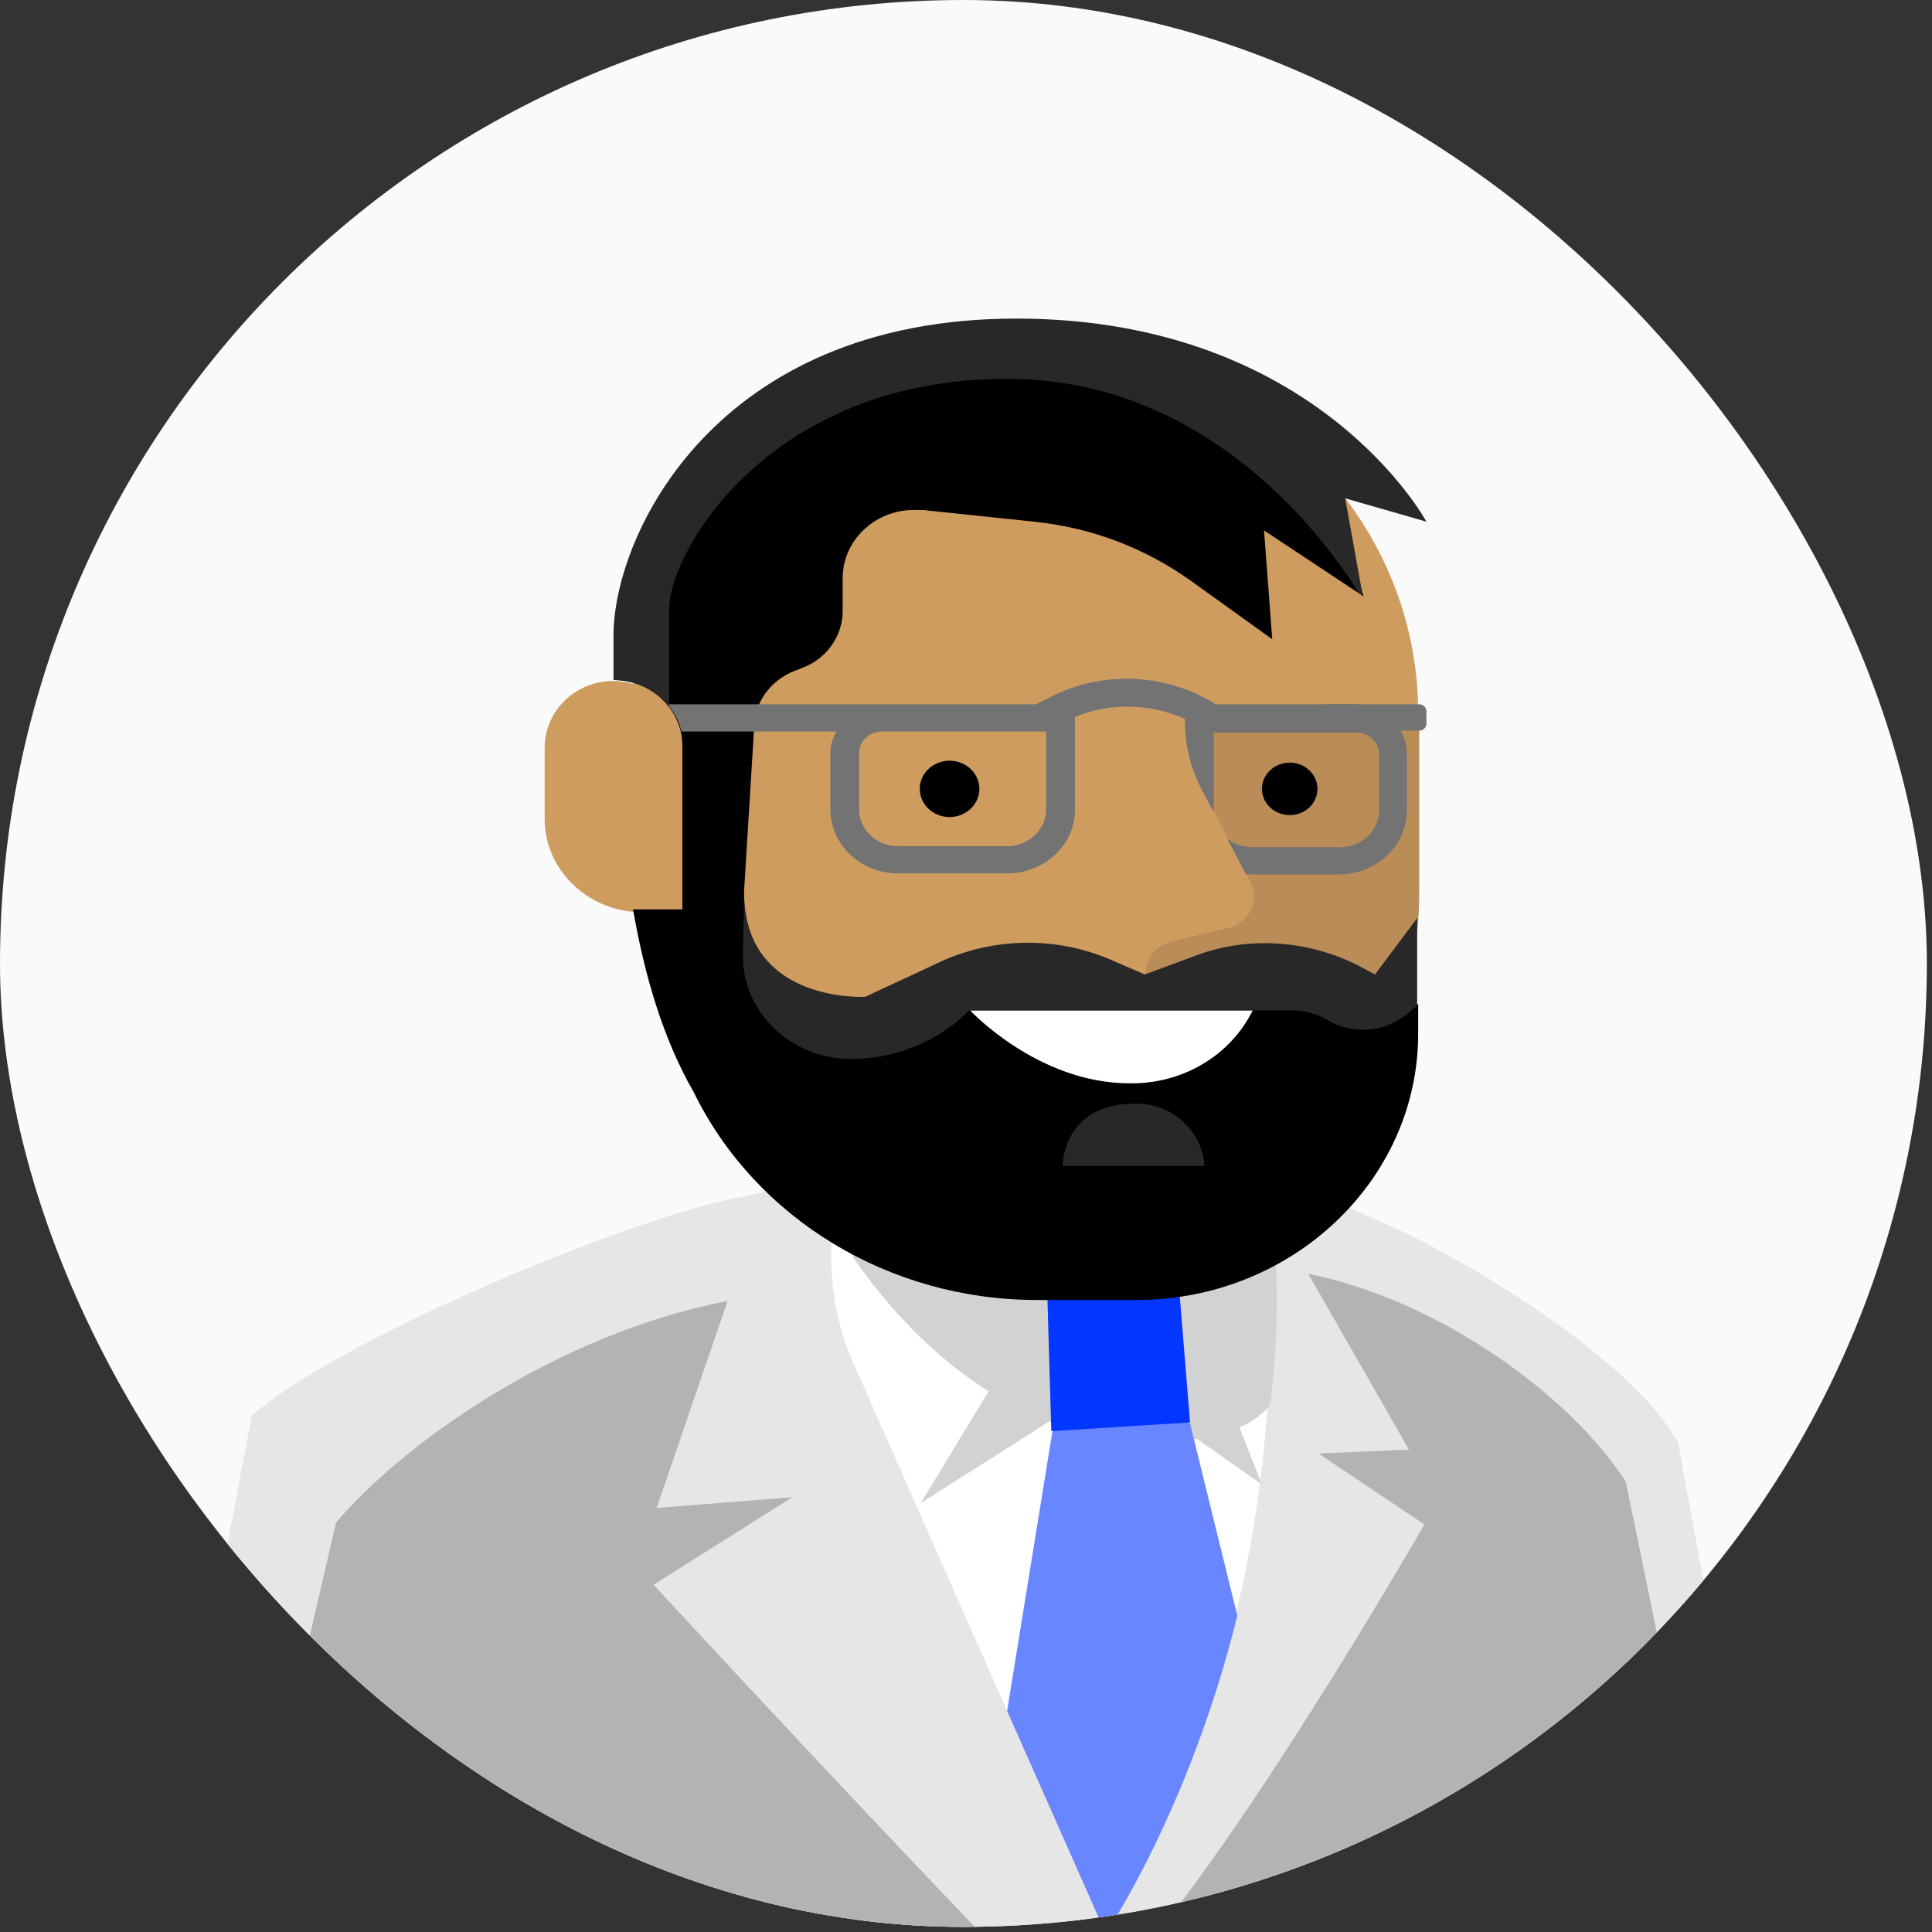 <svg width="188" height="188" viewBox="0 0 188 188" fill="none" xmlns="http://www.w3.org/2000/svg">
<rect x="0" y="0" width="188" height="188" fill="#333333" stroke="none"/>
<g clip-path="url(#clip0)">
<rect width="187.5" height="187.5" rx="93.75" fill="#FAFAFA"/>
<path d="M163.3 140.398C159 132.55 143.6 123 134.9 119.124L110.9 108.439L71.6 116.571C60.1 118.935 32.8 130.47 24.5 137.751L15 187.864H172L163.3 140.398Z" fill="#E6E6E6"/>
<path d="M63.6 154.203L77.1 145.693L63.9 146.733L70.8 126.594C54.2 129.808 39.3 140.398 32.7 148.152L23.5 187.864H95.2C79.8 171.79 63.6 154.203 63.6 154.203Z" fill="#B3B3B3"/>
<path d="M158.2 144.181C152.8 135.765 140 126.499 127.3 123.946L137.1 141.06L128.3 141.438L138.6 148.341C138.6 148.341 124.2 173.492 112.8 187.864H167.2L158.2 144.181Z" fill="#B3B3B3"/>
<path d="M83 121.109L90 131.699L108.1 141.249L122.6 129.714L121.8 116.476L83 121.109Z" fill="#AB845F"/>
<path d="M123.9 118.557L81.5 116.004L81.1 119.218C80.5 123.757 81.2 128.39 83 132.551L98 166.495L109.2 182.191L120.4 156.473C122.3 148.436 123.3 140.304 123.6 132.078C123.8 131.038 123.8 130.47 123.8 130.47L123.9 118.557Z" fill="white"/>
<path d="M124 120.259L82.1 120.92C82.1 120.92 87.3 129.808 96.2 135.387L89.6 146.261L102.1 138.318C103.1 138.697 104.2 138.98 105.3 139.264C108.9 140.209 112.8 140.398 116.5 140.02L122.8 144.464L120.6 138.886C121.8 138.413 122.8 137.656 123.6 136.711L123.7 136.049C124.3 130.659 124.4 125.459 124 120.259Z" fill="#D2D2D2"/>
<path d="M98 166.495L107.6 188.148C107.6 188.148 115.7 176.234 120.4 157.229L115.8 138.507L106.7 135.292L102.4 139.358L98 166.495Z" fill="#6786FF"/>
<path d="M101.9 125.553L102.3 139.264L115.8 138.413L114.7 124.892L101.9 125.553Z" fill="#0336FF"/>
<path d="M99.8 33.364C79.9 33.364 63.3 47.736 61.6 66.552C61 66.363 60.3 66.269 59.7 66.269C56 66.269 53.1 69.105 53 72.604V79.695C53 84.706 57.3 88.772 62.5 88.772H63.6C64.5 107.872 79.2 123.284 99.7 123.284C120.8 123.284 138 107.116 138 87.07V69.578C138.1 49.532 120.9 33.364 99.8 33.364Z" fill="#CE9C5F"/>
<path d="M99.8 123.19C120.9 123.19 138.1 107.021 138.1 86.976V70.051C138.1 69.767 134.7 69.862 132.8 69.862H117.1C117.1 69.862 115.1 73.076 117.8 78.277L121.7 85.841C122.5 87.448 121.8 89.34 120.1 90.096C119.9 90.191 119.7 90.285 119.5 90.285L114 91.609C112.5 91.987 111.5 93.216 111.5 94.729L113 106.265C113.8 112.694 110.1 118.84 103.8 121.393L99.7 123.095H99.8V123.19Z" fill="#BA8C57"/>
<path d="M92.4 79.506C94.002 79.506 95.3 78.278 95.3 76.764C95.3 75.25 94.002 74.022 92.4 74.022C90.798 74.022 89.5 75.25 89.5 76.764C89.5 78.278 90.798 79.506 92.4 79.506Z" fill="black"/>
<path d="M125.5 79.317C126.991 79.317 128.2 78.174 128.2 76.764C128.2 75.354 126.991 74.211 125.5 74.211C124.009 74.211 122.8 75.354 122.8 76.764C122.8 78.174 124.009 79.317 125.5 79.317Z" fill="black"/>
<path d="M132.2 95.296C127.2 92.649 121.3 92.271 116 94.162L111.4 95.864L107.9 94.351C102.8 92.082 96.9 92.176 91.7 94.445L84.2 98.038C84.2 98.038 72.4 97.755 72.4 86.787L73.4 70.523C73.5 68.349 74.9 66.363 77 65.417L78.4 64.85C80.6 63.904 82 61.73 82 59.461V56.246C82 52.558 85.2 49.532 89.1 49.627C89.3 49.627 89.6 49.627 89.8 49.627L100.6 50.762C106.2 51.329 111.4 53.315 115.9 56.529L123.8 62.203L123 51.613L132.7 58.042L129 46.79L134.9 48.209C134.9 48.209 128.3 33.458 98.9 33.458C69.5 33.458 61.5 52.18 61.5 61.824C61.5 63.054 59.7 64.566 59.7 66.174C63.4 66.174 66.3 69.01 66.4 72.414V88.489H62.6C62.3 88.489 61.9 88.489 61.6 88.489C62.7 94.824 64.5 101.064 67.5 106.265C73.5 118.557 86.5 126.499 100.9 126.499H110.6C125.7 126.499 138 114.869 138 100.591V97.755L134.9 96.053L132.2 95.296Z" fill="black"/>
<path d="M94.4 98.322H121.9C119.7 102.766 115 105.508 109.9 105.414C101 105.414 94.4 98.322 94.4 98.322Z" fill="white"/>
<path d="M121.6 85.841L114.5 72.131L113.1 83.666L121.6 85.841Z" fill="#CE9C5F"/>
<path d="M131.9 68.538H118.3C113.7 65.607 107.7 65.228 102.7 67.592L100.8 68.538H64.9L65.1 68.727C65.7 69.483 66.1 70.24 66.3 71.185H81.4C81 71.847 80.8 72.603 80.8 73.265V78.749C80.8 82.153 83.7 84.99 87.4 84.99H98C101.6 84.99 104.6 82.248 104.6 78.844V69.767C108 68.349 111.9 68.443 115.3 69.956V70.24C115.3 72.603 115.9 74.873 117 76.953L118.1 79.033C118.1 78.939 118.1 78.939 118.1 78.844V71.28H132C133.2 71.28 134.2 72.225 134.2 73.36V78.844C134.2 80.83 132.5 82.437 130.4 82.437H121.9C121 82.437 120.1 82.153 119.4 81.586L121.2 84.99L121.3 85.085H130.3C133.9 85.085 136.9 82.343 136.9 78.844V73.36C136.9 70.712 134.6 68.538 131.9 68.538ZM101.8 78.749C101.8 80.735 100.1 82.343 98 82.343H87.4C85.3 82.343 83.6 80.735 83.6 78.749V73.265C83.6 72.131 84.6 71.185 85.8 71.185H101.8V78.749Z" fill="#737373"/>
<path d="M128.9 68.538H138.1C138.5 68.538 138.8 68.821 138.8 69.2V70.429C138.8 70.807 138.5 71.091 138.1 71.091H128.9V68.538Z" fill="#737373"/>
<path d="M98.9 31C69.5 31 59.7 52.18 59.7 61.825C59.7 63.054 59.7 64.567 59.7 66.174C61.8 66.174 63.9 67.12 65.1 68.822V59.366C65.1 53.598 74.9 36.862 98 36.862C118.1 36.862 129.5 53.315 132.2 57.664L132.6 57.948L130.9 48.492L138.8 50.762C138.8 50.762 128.2 31 98.9 31Z" fill="#282828"/>
<path d="M132.2 93.973C127.2 91.42 121.2 91.041 116 93.122L111.4 94.824L107.9 93.311C102.7 91.136 96.8 91.231 91.7 93.5L84.2 96.998C84.2 96.998 72.9 97.66 72.4 87.448L72.3 92.743C72.1 98.228 76.7 102.861 82.5 103.05C82.6 103.05 82.7 103.05 82.8 103.05C87.1 103.05 91.3 101.348 94.2 98.417L94.3 98.322H125.8C127 98.322 128.2 98.7 129.2 99.268C131.6 100.686 134.8 100.497 137 98.606L137.9 97.849V89.34L133.8 94.824L132.2 93.973Z" fill="#282828"/>
<path d="M103.4 113.451H117.2C117 109.952 113.9 107.21 110.2 107.399C103.4 107.494 103.4 113.451 103.4 113.451Z" fill="#282828"/>
</g>
<defs>
<clipPath id="clip0">
<rect width="187.5" height="187.5" rx="93.75" fill="white"/>
</clipPath>
</defs>
</svg>
